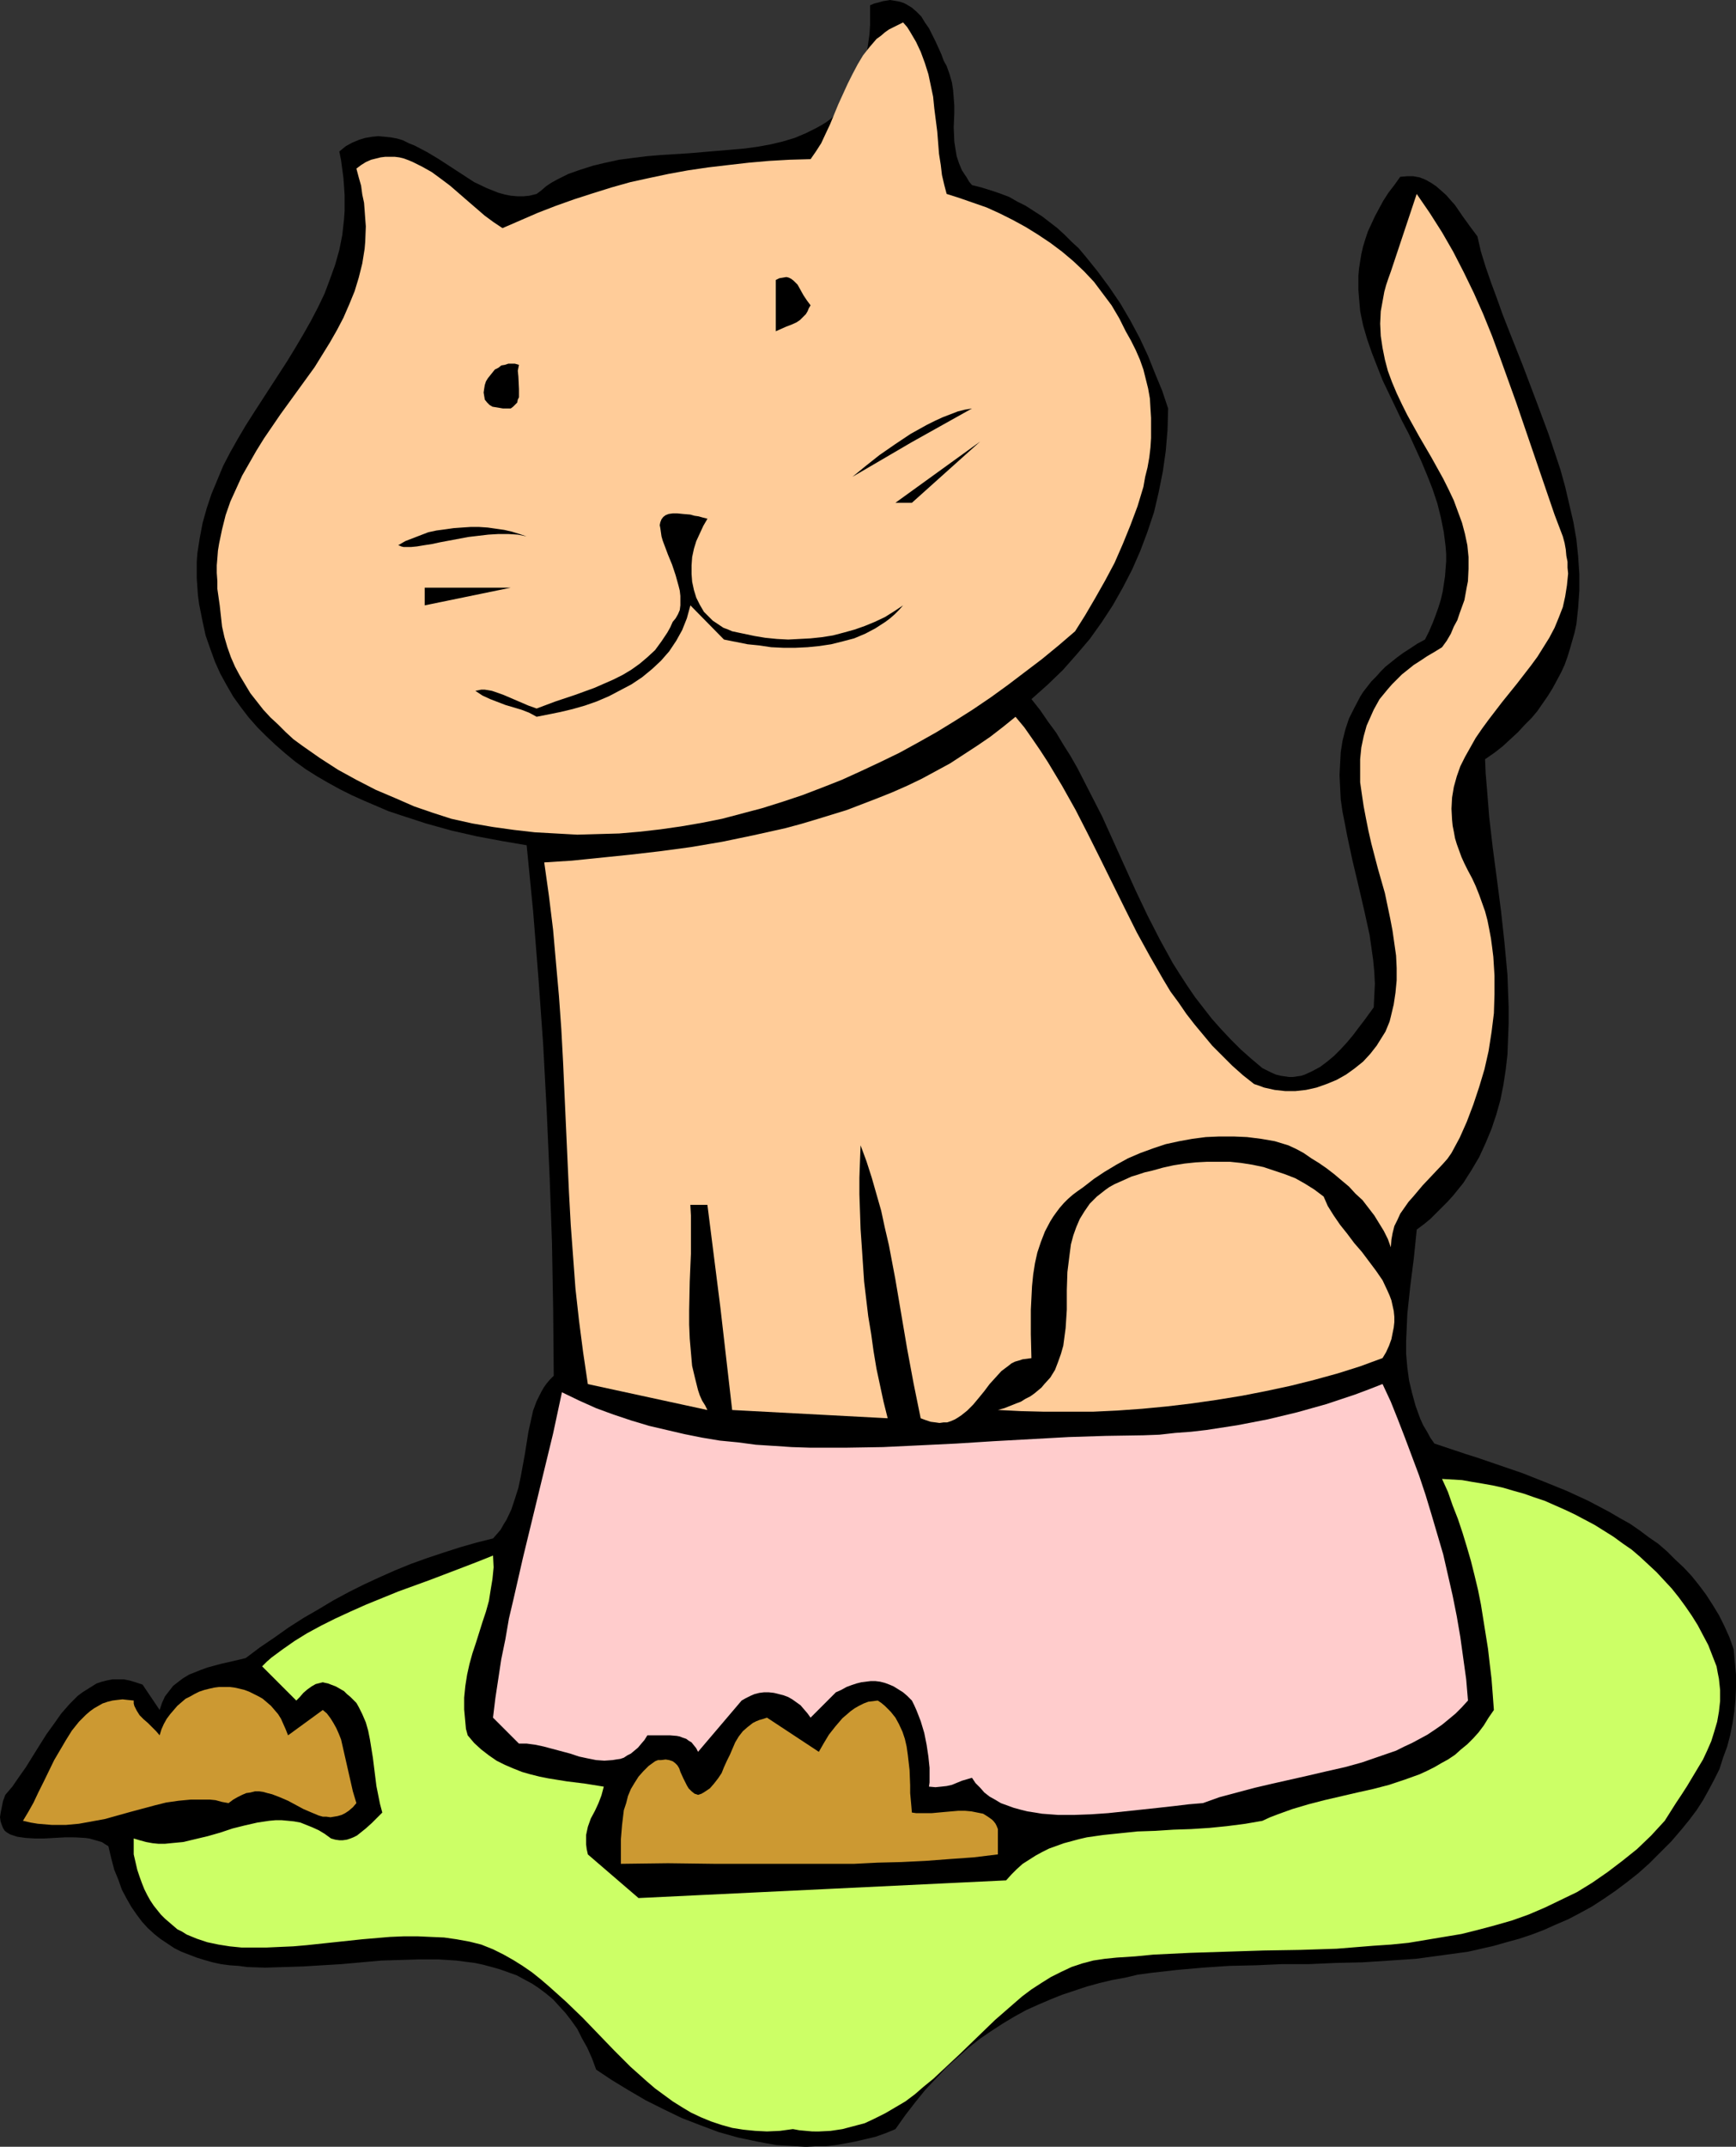 <?xml version="1.0" encoding="UTF-8" standalone="no"?>
<svg
   version="1.0"
   width="125.994mm"
   height="155.711mm"
   id="svg15"
   sodipodi:docname="Cat Sitting 3.wmf"
   xmlns:inkscape="http://www.inkscape.org/namespaces/inkscape"
   xmlns:sodipodi="http://sodipodi.sourceforge.net/DTD/sodipodi-0.dtd"
   xmlns="http://www.w3.org/2000/svg"
   xmlns:svg="http://www.w3.org/2000/svg">
  <rect width="100%" height="100%" fill="#333333" stroke="none"/>
  <sodipodi:namedview
     id="namedview15"
     pagecolor="#ffffff"
     bordercolor="#000000"
     borderopacity="0.25"
     inkscape:showpageshadow="2"
     inkscape:pageopacity="0.0"
     inkscape:pagecheckerboard="0"
     inkscape:deskcolor="#d1d1d1"
     inkscape:document-units="mm" />
  <defs
     id="defs1">
    <pattern
       id="WMFhbasepattern"
       patternUnits="userSpaceOnUse"
       width="6"
       height="6"
       x="0"
       y="0" />
  </defs>
  <path
     style="fill:#000000;fill-opacity:1;fill-rule:evenodd;stroke:none"
     d="m 259.671,18.098 0.808,2.262 0.646,2.262 0.323,2.101 0.162,2.101 0.162,2.101 v 2.101 l -0.162,3.878 0.162,3.878 0.323,2.101 0.323,1.939 0.646,1.939 0.808,1.939 1.293,1.939 0.646,1.131 0.808,0.97 2.585,0.646 2.585,0.808 2.424,0.808 2.585,0.97 2.262,1.293 2.262,1.131 2.262,1.454 2.262,1.454 2.101,1.616 2.101,1.616 1.939,1.778 1.939,1.939 1.939,1.778 1.777,2.101 3.393,4.201 3.232,4.363 3.07,4.525 2.747,4.686 2.585,4.848 2.262,4.848 1.939,4.848 1.939,4.686 1.616,4.848 -0.162,5.817 -0.485,5.817 -0.808,5.656 -1.131,5.656 -1.293,5.494 -1.777,5.333 -1.939,5.171 -2.262,5.171 -2.585,5.009 -2.747,4.848 -3.07,4.686 -3.232,4.525 -3.717,4.363 -3.717,4.201 -4.201,4.04 -4.363,3.878 2.424,3.07 2.101,3.07 2.262,3.07 1.939,3.232 1.939,3.07 1.939,3.393 3.393,6.625 3.393,6.625 3.07,6.787 6.14,13.574 3.232,6.787 3.393,6.625 3.555,6.464 1.939,3.07 2.101,3.232 2.101,3.07 2.262,2.909 2.262,2.909 2.585,2.909 2.585,2.747 2.747,2.747 2.909,2.585 3.07,2.585 1.293,0.646 1.293,0.646 1.131,0.485 1.293,0.323 1.131,0.162 1.131,0.162 h 1.131 l 1.131,-0.162 1.131,-0.162 0.97,-0.323 2.101,-0.97 2.101,-1.131 1.939,-1.454 1.939,-1.616 1.777,-1.778 1.777,-1.939 1.616,-1.939 1.454,-1.939 1.616,-2.101 1.293,-1.778 1.293,-1.778 0.162,-3.232 0.162,-3.232 -0.162,-3.232 -0.323,-3.393 -0.485,-3.393 -0.485,-3.393 -1.454,-6.625 -1.616,-6.948 -1.616,-6.787 -1.454,-6.787 -0.646,-3.393 -0.646,-3.232 -0.485,-3.393 -0.162,-3.232 -0.162,-3.393 0.162,-3.232 0.162,-3.07 0.485,-3.07 0.808,-3.232 0.97,-2.909 1.454,-2.909 1.616,-3.07 0.808,-1.293 1.131,-1.454 1.131,-1.454 1.293,-1.293 1.293,-1.454 1.293,-1.293 1.616,-1.293 1.616,-1.293 1.777,-1.293 1.777,-1.131 1.939,-1.293 2.101,-1.131 1.131,-2.262 0.97,-2.262 0.808,-2.101 0.808,-2.262 0.646,-2.101 0.485,-2.101 0.323,-2.101 0.323,-2.101 0.162,-2.101 0.162,-2.101 v -1.939 l -0.162,-2.101 -0.485,-3.878 -0.808,-4.04 -0.97,-3.878 -1.293,-3.878 -1.454,-3.717 -1.616,-3.878 -3.393,-7.433 -1.939,-3.717 -1.777,-3.717 -3.555,-7.433 -1.454,-3.717 -1.454,-3.717 -1.293,-3.717 -1.131,-3.878 -0.808,-3.878 -0.323,-3.717 -0.162,-2.101 v -1.939 -1.939 l 0.162,-1.939 0.323,-2.101 0.323,-1.939 0.485,-2.101 0.646,-2.101 0.646,-1.939 0.97,-2.101 0.97,-2.101 1.131,-2.101 1.131,-2.101 1.454,-2.262 1.616,-2.101 1.616,-2.262 1.939,-0.162 h 1.616 l 1.777,0.323 1.616,0.646 1.454,0.808 1.454,0.97 1.293,1.131 1.454,1.293 1.131,1.293 1.293,1.454 2.101,3.07 2.101,2.909 0.97,1.293 0.97,1.293 0.97,4.201 1.293,4.201 1.454,4.201 1.616,4.363 1.616,4.525 1.777,4.525 3.717,9.372 3.555,9.372 3.555,9.534 1.616,4.848 1.616,4.848 1.293,4.686 1.131,4.848 1.131,4.848 0.808,4.686 0.485,4.686 0.323,4.848 v 4.525 l -0.323,4.686 -0.485,4.525 -0.485,2.262 -0.646,2.262 -0.646,2.262 -0.646,2.101 -0.808,2.262 -0.97,2.101 -1.131,2.101 -1.131,2.101 -1.293,2.101 -1.454,2.101 -1.454,2.101 -1.616,1.939 -1.939,1.939 -1.777,1.939 -2.101,1.939 -2.101,1.939 -2.262,1.778 -2.585,1.778 0.162,3.878 0.323,3.878 0.646,8.08 0.485,4.201 0.485,4.201 1.131,8.564 1.131,8.726 0.97,8.888 0.808,8.726 0.162,4.525 0.162,4.363 v 4.363 l -0.162,4.201 -0.162,4.363 -0.485,4.201 -0.646,4.201 -0.808,4.04 -1.131,4.04 -1.293,3.878 -1.616,3.878 -1.777,3.878 -2.101,3.555 -2.262,3.555 -2.747,3.393 -1.454,1.616 -1.616,1.616 -1.616,1.616 -1.616,1.616 -1.777,1.454 -1.939,1.454 -0.808,7.918 -0.97,7.595 -0.808,7.595 -0.162,3.717 -0.162,3.717 v 3.555 l 0.323,3.717 0.485,3.555 0.808,3.393 0.97,3.555 1.293,3.555 0.808,1.778 0.97,1.616 0.97,1.778 1.131,1.616 5.817,1.939 2.909,0.97 3.07,0.97 6.14,2.101 6.14,2.101 6.14,2.424 5.979,2.424 5.979,2.747 5.817,3.07 2.747,1.616 2.909,1.616 2.585,1.778 2.585,1.939 2.585,1.778 2.424,2.101 2.262,2.262 2.262,2.101 2.262,2.424 1.939,2.424 1.939,2.585 1.777,2.747 1.777,2.909 1.454,2.909 1.454,3.232 1.131,3.232 0.323,3.555 0.323,3.393 v 3.555 l -0.162,3.393 -0.323,3.232 -0.485,3.232 -0.646,3.232 -0.808,3.07 -1.131,3.07 -0.97,3.07 -1.454,2.909 -1.454,2.747 -1.616,2.909 -1.777,2.747 -1.939,2.585 -2.101,2.585 -2.909,3.393 -3.07,3.07 -2.909,2.909 -3.07,2.747 -3.07,2.424 -3.232,2.424 -3.07,2.101 -3.232,2.101 -3.232,1.778 -3.393,1.778 -3.393,1.454 -3.232,1.454 -3.393,1.293 -3.393,1.131 -3.555,0.97 -3.393,0.97 -3.555,0.808 -3.555,0.808 -7.11,0.97 -7.11,0.97 -7.271,0.485 -7.433,0.485 -7.271,0.162 -7.271,0.323 h -7.433 l -7.271,0.323 -7.271,0.162 -7.271,0.485 -7.271,0.646 -7.11,0.808 -3.555,0.485 -3.393,0.808 -3.555,0.646 -3.393,0.808 -3.555,0.97 -3.393,1.131 -3.393,1.131 -3.232,1.293 -3.393,1.454 -3.232,1.454 -3.232,1.778 -3.232,1.939 -3.232,2.101 -3.07,2.101 -3.07,2.424 -2.909,2.585 -3.07,2.747 -2.909,3.07 -2.909,3.07 -2.747,3.393 -2.747,3.555 -2.747,3.878 -2.747,1.131 -2.747,0.97 -2.747,0.646 -2.747,0.646 -2.585,0.485 -2.747,0.485 -2.747,0.323 h -2.747 l -2.747,0.162 -2.585,-0.162 -2.747,-0.162 -2.747,-0.162 -2.747,-0.485 -2.585,-0.485 -5.332,-1.131 -5.171,-1.454 -5.171,-1.939 -5.009,-1.939 -5.009,-2.424 -4.848,-2.424 -4.686,-2.747 -4.524,-2.747 -4.363,-2.909 -1.131,-3.07 -1.293,-2.909 -1.454,-2.585 -1.293,-2.585 -1.616,-2.262 -1.616,-2.101 -1.777,-1.939 -1.616,-1.778 -1.939,-1.616 -1.939,-1.454 -1.939,-1.293 -2.101,-1.131 -2.101,-1.131 -2.262,-0.808 -2.262,-0.808 -2.262,-0.646 -2.424,-0.646 -2.262,-0.485 -2.585,-0.323 -2.424,-0.323 -5.009,-0.323 h -5.171 l -5.332,0.162 -5.171,0.162 -10.826,0.97 -10.665,0.646 -5.171,0.162 -5.171,0.162 -4.848,-0.162 -2.424,-0.323 -2.424,-0.162 -2.424,-0.323 -2.262,-0.485 -2.262,-0.646 -2.101,-0.646 -2.101,-0.808 -2.101,-0.808 -1.939,-0.97 -1.939,-1.293 -1.939,-1.293 -1.616,-1.293 -1.777,-1.616 -1.616,-1.778 -1.454,-1.939 -1.454,-2.101 -1.293,-2.262 -1.293,-2.424 -0.97,-2.747 -1.131,-2.747 -0.808,-3.07 -0.808,-3.393 -0.808,-0.485 -0.97,-0.646 -1.131,-0.323 -1.131,-0.323 -1.131,-0.323 -1.131,-0.162 -2.747,-0.162 H 17.936 l -5.817,0.323 H 9.534 L 6.948,503.841 5.817,503.68 4.686,503.518 3.717,503.195 2.747,502.872 1.939,502.387 1.293,501.902 0.808,501.094 0.485,500.286 0.162,499.317 0,498.185 l 0.162,-1.131 0.323,-1.616 0.323,-1.616 0.646,-1.778 1.939,-2.262 1.777,-2.585 1.939,-2.747 3.717,-5.979 1.939,-3.07 2.101,-2.909 1.939,-2.747 2.262,-2.585 1.131,-1.131 1.131,-1.131 1.293,-0.97 1.293,-0.808 1.293,-0.808 1.293,-0.808 1.454,-0.485 1.293,-0.323 1.616,-0.323 h 1.454 1.616 l 1.616,0.323 1.616,0.485 1.939,0.646 4.686,6.948 0.646,-1.939 0.808,-1.778 1.131,-1.454 1.131,-1.454 1.454,-1.131 1.293,-0.97 1.616,-0.97 1.616,-0.646 1.616,-0.646 1.777,-0.646 3.555,-0.97 3.555,-0.808 3.393,-0.808 3.878,-2.909 4.04,-2.747 3.878,-2.747 4.04,-2.585 4.201,-2.424 4.04,-2.424 4.201,-2.262 4.201,-2.101 4.201,-1.939 4.363,-1.939 4.363,-1.778 4.524,-1.616 4.363,-1.454 4.524,-1.454 4.524,-1.293 4.524,-1.131 1.131,-1.293 0.97,-1.131 0.808,-1.454 0.808,-1.293 1.293,-2.747 0.97,-2.909 0.97,-3.07 0.646,-3.07 1.131,-6.14 0.97,-6.14 0.646,-2.909 0.646,-2.909 0.97,-2.585 1.293,-2.585 0.646,-1.131 0.808,-1.131 0.97,-1.131 0.97,-0.97 -0.162,-18.26 -0.323,-18.26 -0.646,-18.098 -0.808,-18.098 -0.97,-18.26 -1.293,-18.098 -1.454,-18.26 -1.777,-18.098 -6.625,-1.131 -6.948,-1.293 -7.11,-1.616 -6.948,-1.939 -6.948,-2.262 -3.393,-1.131 -3.393,-1.454 -3.393,-1.454 -3.232,-1.454 -3.232,-1.616 -3.232,-1.778 -3.07,-1.778 -3.07,-1.939 -2.909,-2.101 -2.747,-2.262 -2.585,-2.262 -2.585,-2.424 -2.424,-2.424 -2.424,-2.747 -2.101,-2.747 -2.101,-2.909 -1.777,-3.07 -1.777,-3.232 -1.454,-3.232 -1.293,-3.555 -1.293,-3.717 -0.808,-3.717 -0.485,-2.424 -0.485,-2.424 -0.323,-2.424 -0.162,-2.262 -0.162,-2.424 v -2.262 -2.262 l 0.162,-2.262 0.646,-4.201 0.808,-4.201 1.131,-4.04 1.293,-3.878 1.616,-3.878 1.616,-3.878 1.939,-3.717 2.101,-3.717 2.101,-3.555 2.262,-3.555 9.21,-14.22 2.262,-3.717 2.101,-3.555 2.101,-3.717 1.939,-3.717 1.777,-3.717 1.454,-3.878 1.454,-4.04 1.131,-4.04 0.808,-4.04 0.485,-4.363 0.162,-2.262 V 55.587 53.487 l -0.162,-2.424 -0.162,-2.262 -0.323,-2.424 -0.323,-2.424 -0.485,-2.424 1.777,-1.454 1.777,-0.97 1.939,-0.808 1.616,-0.485 1.939,-0.323 1.616,-0.162 1.777,0.162 1.616,0.162 1.777,0.323 1.616,0.485 1.616,0.808 1.616,0.646 3.393,1.778 3.232,1.939 3.232,2.101 3.232,2.101 3.232,2.101 3.393,1.616 1.616,0.646 1.616,0.646 1.777,0.485 1.616,0.323 1.777,0.162 h 1.777 l 1.616,-0.162 1.939,-0.485 1.293,-0.97 1.293,-1.131 1.454,-0.97 1.454,-0.808 3.232,-1.616 3.232,-1.131 3.555,-1.131 3.393,-0.808 3.717,-0.808 3.717,-0.485 3.878,-0.485 3.878,-0.323 7.756,-0.485 7.595,-0.646 3.878,-0.323 3.717,-0.323 3.555,-0.485 3.555,-0.646 3.393,-0.808 3.232,-0.97 3.07,-1.293 2.909,-1.454 1.454,-0.808 1.293,-0.808 1.293,-0.97 1.131,-1.131 1.293,-1.131 0.97,-1.131 1.131,-1.293 0.808,-1.293 0.97,-1.616 0.808,-1.616 0.646,-1.616 0.646,-1.778 0.646,-1.939 0.485,-1.939 0.323,-2.101 0.323,-2.262 0.323,-2.262 0.162,-2.585 V 4.201 1.454 l 1.131,-0.485 1.293,-0.323 1.131,-0.323 0.97,-0.162 L 244.159,0 l 0.97,0.162 0.97,0.162 0.808,0.162 0.97,0.323 0.646,0.323 1.616,0.97 1.293,1.131 1.293,1.293 0.97,1.616 1.131,1.616 1.777,3.555 0.808,1.778 0.808,1.778 0.646,1.778 z"
     id="path1" />
  <path
     style="fill:#ffcc99;fill-opacity:1;fill-rule:evenodd;stroke:none"
     d="m 259.671,53.163 3.555,1.131 3.717,1.293 3.717,1.293 3.555,1.616 3.555,1.778 3.555,1.939 3.393,2.101 3.393,2.262 3.232,2.424 3.07,2.585 2.909,2.747 2.747,2.909 2.424,3.232 2.424,3.232 2.101,3.555 1.777,3.555 1.454,2.585 1.293,2.585 1.131,2.585 0.97,2.747 0.646,2.585 0.646,2.585 0.485,2.747 0.162,2.747 0.162,2.585 v 2.747 2.747 l -0.162,2.585 -0.323,2.747 -0.485,2.747 -0.646,2.585 -0.485,2.747 -1.616,5.333 -1.939,5.171 -2.101,5.171 -2.262,5.171 -2.585,4.848 -2.747,4.848 -2.747,4.686 -2.747,4.363 -4.524,3.878 -4.524,3.717 -4.686,3.555 -4.686,3.555 -4.686,3.393 -5.009,3.393 -4.848,3.07 -5.009,3.07 -5.171,2.909 -5.009,2.747 -5.332,2.585 -5.171,2.424 -5.332,2.424 -5.332,2.101 -5.494,2.101 -5.332,1.778 -5.656,1.778 -5.494,1.454 -5.494,1.454 -5.656,1.131 -5.656,0.97 -5.656,0.808 -5.656,0.646 -5.656,0.485 -5.817,0.162 -5.656,0.162 -5.817,-0.323 -5.817,-0.323 -5.656,-0.646 -5.817,-0.808 -5.656,-0.97 -5.817,-1.293 -5.009,-1.616 -5.171,-1.778 -5.171,-2.262 -5.332,-2.262 -5.332,-2.747 -5.009,-2.747 -5.009,-3.232 -4.848,-3.393 -2.424,-1.778 -2.101,-1.939 -2.101,-2.101 -2.101,-1.939 -1.939,-2.101 -1.777,-2.262 -1.777,-2.262 -1.454,-2.424 -1.454,-2.424 -1.293,-2.424 -1.131,-2.585 -0.97,-2.747 -0.808,-2.747 -0.646,-2.909 -0.323,-2.909 -0.323,-2.909 -0.323,-2.262 -0.323,-2.262 v -2.101 l -0.162,-2.262 v -2.101 l 0.162,-1.939 0.162,-2.101 0.323,-1.939 0.808,-3.878 0.97,-3.878 1.293,-3.717 1.616,-3.555 1.616,-3.555 1.939,-3.393 1.939,-3.393 2.101,-3.393 4.524,-6.625 4.686,-6.464 4.686,-6.464 2.101,-3.393 2.101,-3.393 1.939,-3.393 1.777,-3.393 1.616,-3.717 1.454,-3.555 1.131,-3.717 0.97,-3.878 0.646,-4.04 0.162,-1.939 0.162,-4.201 -0.162,-2.101 -0.162,-2.262 -0.162,-2.101 -0.485,-2.262 -0.323,-2.424 -0.646,-2.262 -0.646,-2.424 1.293,-0.97 1.293,-0.808 1.454,-0.646 1.293,-0.323 1.293,-0.323 1.293,-0.162 h 1.293 1.293 l 1.293,0.162 1.293,0.323 1.293,0.485 1.131,0.485 2.585,1.293 2.585,1.454 2.424,1.778 2.585,1.939 4.848,4.201 4.686,4.04 2.424,1.778 2.424,1.616 4.848,-2.101 4.848,-2.101 5.009,-1.939 5.009,-1.778 5.009,-1.616 5.171,-1.616 5.171,-1.454 5.171,-1.131 5.332,-1.131 5.332,-0.97 5.494,-0.808 5.494,-0.646 5.656,-0.646 5.494,-0.485 5.656,-0.323 5.817,-0.162 1.454,-2.101 1.454,-2.262 1.131,-2.424 1.293,-2.747 1.131,-2.747 1.131,-2.747 2.585,-5.656 1.293,-2.585 1.454,-2.747 1.454,-2.424 1.777,-2.262 1.939,-2.262 1.131,-0.808 1.131,-0.97 1.131,-0.808 1.293,-0.646 1.293,-0.646 1.293,-0.646 1.131,1.293 0.808,1.293 1.616,2.747 1.293,2.747 1.131,3.07 0.97,3.07 0.646,3.07 0.646,3.07 0.323,3.232 0.808,6.302 0.485,6.14 0.485,3.07 0.323,2.747 0.646,2.747 z"
     id="path2" />
  <path
     style="fill:#ffcc99;fill-opacity:1;fill-rule:evenodd;stroke:none"
     d="m 428.691,147.048 0.485,1.778 0.323,1.778 0.162,1.778 0.323,1.616 v 1.616 l 0.162,1.616 -0.323,3.232 -0.485,3.07 -0.646,2.909 -1.131,2.909 -1.131,2.747 -1.454,2.747 -1.616,2.585 -1.616,2.585 -1.777,2.424 -3.878,5.009 -4.04,5.009 -3.717,4.848 -1.777,2.424 -1.777,2.585 -1.454,2.585 -1.454,2.585 -1.293,2.585 -0.97,2.747 -0.808,2.909 -0.485,2.909 -0.162,3.07 0.162,3.07 0.162,1.616 0.323,1.616 0.323,1.778 0.485,1.616 0.646,1.778 0.646,1.778 0.808,1.778 0.97,1.939 1.131,2.101 0.97,2.101 0.97,2.424 0.808,2.262 0.808,2.262 0.646,2.424 0.485,2.424 0.485,2.585 0.323,2.424 0.323,2.585 0.323,5.171 v 5.171 l -0.162,5.171 -0.646,5.171 -0.808,5.171 -1.131,5.009 -1.454,4.848 -1.616,4.848 -1.777,4.686 -1.939,4.363 -2.262,4.201 -1.131,1.616 -1.293,1.454 -2.747,2.909 -2.747,2.909 -2.585,3.07 -1.293,1.454 -1.131,1.616 -1.131,1.616 -0.808,1.778 -0.808,1.616 -0.485,1.939 -0.323,1.778 -0.162,2.101 -0.808,-2.262 -1.131,-2.262 -1.293,-2.101 -1.293,-2.101 -1.616,-2.101 -1.616,-2.101 -1.939,-1.778 -1.777,-1.939 -1.939,-1.616 -2.101,-1.778 -2.101,-1.616 -2.101,-1.454 -2.101,-1.293 -2.101,-1.454 -2.101,-1.131 -2.101,-0.97 -3.717,-1.131 -3.717,-0.646 -3.878,-0.485 -3.717,-0.162 h -3.878 l -3.717,0.162 -3.717,0.485 -3.555,0.646 -3.717,0.808 -3.393,1.131 -3.555,1.293 -3.393,1.454 -3.232,1.778 -3.232,1.939 -2.909,1.939 -2.909,2.262 -1.616,1.131 -1.293,0.97 -1.293,1.131 -1.131,1.131 -1.131,1.293 -0.97,1.293 -0.808,1.131 -0.808,1.293 -1.454,2.747 -1.131,2.909 -0.97,2.909 -0.646,2.909 -0.485,3.07 -0.323,3.232 -0.162,3.232 -0.162,3.232 v 6.625 l 0.162,6.625 -1.131,0.162 -1.293,0.162 -0.97,0.323 -1.131,0.323 -0.97,0.485 -0.808,0.646 -1.939,1.454 -1.616,1.778 -1.616,1.778 -1.454,1.939 -1.454,1.778 -1.616,1.939 -1.616,1.616 -1.616,1.293 -0.97,0.646 -0.808,0.485 -1.131,0.485 -0.97,0.323 h -0.97 l -1.131,0.162 -1.131,-0.162 -1.293,-0.162 -1.454,-0.485 -1.293,-0.485 -1.939,-9.534 -1.777,-9.534 -1.616,-9.534 -1.616,-9.534 -1.777,-9.372 -1.131,-4.848 -0.97,-4.525 -1.293,-4.525 -1.293,-4.525 -1.454,-4.525 -1.616,-4.363 -0.162,4.363 -0.162,4.525 v 4.525 l 0.162,4.686 0.162,4.848 0.323,4.686 0.646,9.695 1.131,9.534 0.808,4.848 0.646,4.686 0.808,4.848 0.97,4.525 0.97,4.525 1.131,4.525 -42.659,-2.262 -3.232,-28.117 -3.555,-28.117 h -4.686 l 0.162,2.909 v 3.232 3.555 3.717 l -0.162,3.717 -0.162,3.878 -0.162,7.918 v 3.878 l 0.162,3.878 0.323,3.717 0.323,3.717 0.808,3.393 0.808,3.232 0.485,1.454 0.646,1.454 0.808,1.293 0.646,1.293 -32.802,-7.11 -1.293,-8.726 -1.131,-8.726 -0.97,-8.726 -0.646,-8.726 -0.646,-8.726 -0.485,-8.888 -0.808,-17.775 -0.808,-17.937 -0.485,-9.049 -0.646,-9.049 -0.808,-9.049 -0.808,-9.211 -1.131,-9.211 -1.293,-9.211 7.595,-0.485 7.918,-0.808 7.918,-0.808 8.403,-0.97 8.403,-1.131 8.564,-1.454 8.564,-1.778 8.726,-1.939 4.201,-1.131 4.363,-1.293 4.201,-1.293 4.201,-1.293 8.403,-3.232 4.04,-1.616 4.04,-1.778 4.04,-1.939 3.878,-2.101 3.878,-2.101 3.717,-2.424 3.717,-2.424 3.555,-2.424 3.555,-2.747 3.393,-2.747 2.424,2.909 2.262,3.232 2.101,3.07 2.101,3.232 3.878,6.464 3.717,6.625 3.393,6.625 3.393,6.787 6.625,13.412 3.393,6.787 3.555,6.464 3.717,6.464 1.939,3.232 2.262,3.07 2.101,3.07 2.262,2.909 2.424,2.909 2.424,2.909 2.747,2.747 2.747,2.747 2.909,2.585 3.07,2.424 1.454,0.485 1.293,0.485 2.909,0.646 2.909,0.323 h 2.747 l 2.909,-0.323 2.909,-0.646 2.747,-0.97 2.747,-1.131 2.585,-1.454 2.262,-1.616 2.424,-1.939 1.939,-2.101 1.777,-2.262 1.616,-2.585 0.808,-1.293 1.131,-2.747 0.323,-1.293 0.808,-3.393 0.485,-3.232 0.323,-3.393 v -3.393 l -0.162,-3.393 -0.485,-3.393 -0.485,-3.393 -0.646,-3.393 -1.454,-6.948 -1.939,-6.787 -1.777,-6.787 -0.808,-3.555 -0.646,-3.232 -0.646,-3.393 -0.485,-3.232 -0.485,-3.393 v -3.232 -3.07 l 0.323,-3.232 0.646,-3.07 0.808,-2.909 1.293,-2.909 0.646,-1.454 0.808,-1.454 0.808,-1.454 2.262,-2.747 1.131,-1.293 1.293,-1.293 1.454,-1.454 1.616,-1.293 1.616,-1.293 1.777,-1.131 1.939,-1.293 1.939,-1.131 2.101,-1.293 1.293,-1.778 1.131,-1.939 0.808,-1.939 0.97,-1.778 0.646,-1.939 0.646,-1.778 0.646,-1.778 0.323,-1.778 0.323,-1.778 0.323,-1.616 0.162,-3.393 v -3.232 l -0.323,-3.232 -0.646,-3.07 -0.808,-3.07 -1.131,-3.07 -1.131,-3.07 -1.454,-3.07 -1.454,-2.909 -3.232,-5.817 -3.393,-5.817 -3.232,-5.817 -1.454,-2.909 -1.454,-3.07 -1.293,-3.07 -1.131,-3.07 -0.808,-3.07 -0.646,-3.232 -0.485,-3.232 -0.162,-3.393 0.162,-3.393 0.323,-1.778 0.323,-1.778 0.323,-1.778 0.485,-1.778 0.646,-1.939 0.646,-1.778 7.11,-21.33 3.555,5.171 3.393,5.333 3.07,5.333 2.909,5.656 2.747,5.656 2.585,5.817 2.424,5.979 2.262,6.14 4.363,12.119 4.201,12.281 4.201,12.281 2.101,6.14 z"
     id="path3" />
  <path
     style="fill:#000000;fill-opacity:1;fill-rule:evenodd;stroke:none"
     d="m 222.344,83.704 -0.485,0.808 -0.323,0.808 -0.485,0.808 -0.485,0.485 -1.131,1.131 -0.97,0.646 -1.454,0.646 -1.293,0.485 -1.454,0.646 -1.454,0.646 V 76.756 l 0.97,-0.485 0.97,-0.162 0.97,-0.162 0.646,0.162 0.646,0.323 0.646,0.485 0.485,0.485 0.646,0.646 0.808,1.454 0.808,1.454 0.97,1.454 0.485,0.646 z"
     id="path4" />
  <path
     style="fill:#000000;fill-opacity:1;fill-rule:evenodd;stroke:none"
     d="m 142.358,100.025 -0.323,1.616 0.162,1.616 0.162,3.393 v 1.616 0.646 l -0.323,0.646 -0.162,0.808 -0.485,0.485 -0.646,0.646 -0.646,0.485 h -2.101 l -0.97,-0.162 -0.97,-0.162 -0.97,-0.162 -0.808,-0.485 -0.646,-0.646 -0.646,-0.808 -0.162,-0.97 -0.162,-0.97 0.162,-1.131 0.162,-0.97 0.323,-0.97 0.485,-0.808 0.646,-0.808 0.646,-0.808 0.646,-0.808 0.97,-0.485 0.808,-0.646 0.97,-0.162 0.97,-0.323 h 0.97 0.808 z"
     id="path5" />
  <path
     style="fill:#000000;fill-opacity:1;fill-rule:evenodd;stroke:none"
     d="m 266.619,111.983 -16.482,9.211 -16.32,9.534 1.777,-1.454 1.777,-1.454 3.878,-3.07 4.201,-2.909 4.363,-2.909 4.363,-2.424 2.262,-1.131 2.101,-0.97 2.101,-0.808 2.101,-0.808 1.939,-0.485 z"
     id="path6" />
  <path
     style="fill:#000000;fill-opacity:1;fill-rule:evenodd;stroke:none"
     d="m 245.613,137.837 23.269,-16.805 -18.744,16.805 z"
     id="path7" />
  <path
     style="fill:#000000;fill-opacity:1;fill-rule:evenodd;stroke:none"
     d="m 194.066,142.2 -1.131,1.939 -0.97,2.101 -0.97,2.101 -0.646,2.101 -0.485,2.262 -0.162,2.262 v 2.424 l 0.162,2.101 0.485,2.262 0.646,2.101 0.97,1.939 1.131,1.939 1.616,1.616 0.808,0.808 0.97,0.646 0.97,0.646 0.97,0.646 1.293,0.485 1.131,0.485 3.07,0.646 3.07,0.646 2.909,0.485 3.232,0.323 3.07,0.162 3.07,-0.162 3.07,-0.162 3.07,-0.323 3.07,-0.485 3.07,-0.808 2.909,-0.808 2.747,-0.97 2.747,-1.131 2.747,-1.293 2.585,-1.616 2.424,-1.616 -1.131,1.293 -1.131,1.131 -1.293,1.131 -1.293,0.97 -2.747,1.778 -2.747,1.454 -3.07,1.293 -3.07,0.808 -3.232,0.808 -3.232,0.485 -3.232,0.323 -3.393,0.162 h -3.232 l -3.393,-0.162 -3.232,-0.485 -3.232,-0.323 -3.232,-0.646 -3.232,-0.646 -9.21,-9.372 -0.485,1.778 -0.485,1.778 -0.646,1.616 -0.646,1.616 -0.808,1.454 -0.808,1.454 -0.97,1.454 -0.97,1.454 -2.262,2.585 -2.424,2.262 -2.747,2.262 -2.909,1.939 -3.07,1.616 -3.07,1.616 -3.393,1.454 -3.232,1.131 -3.393,0.97 -3.393,0.808 -3.232,0.646 -3.232,0.646 -2.101,-1.131 -2.101,-0.808 -4.363,-1.293 -2.101,-0.808 -2.101,-0.808 -2.101,-0.97 -0.97,-0.646 -0.97,-0.646 0.808,-0.162 0.808,-0.162 h 0.97 l 0.97,0.162 0.97,0.162 0.97,0.323 2.262,0.808 2.262,0.97 1.131,0.485 1.131,0.485 2.262,0.97 2.262,0.808 5.171,-1.939 5.332,-1.778 5.332,-1.939 2.585,-1.131 2.585,-1.131 2.585,-1.293 2.424,-1.454 2.262,-1.616 2.101,-1.778 2.101,-1.939 1.777,-2.424 1.616,-2.424 0.808,-1.454 0.646,-1.454 0.808,-0.97 0.646,-1.131 0.485,-1.131 0.162,-1.293 v -1.293 -1.293 l -0.162,-1.454 -0.323,-1.293 -0.808,-2.909 -0.97,-2.909 -1.131,-2.747 -0.97,-2.585 -0.485,-1.293 -0.323,-1.131 -0.162,-1.131 -0.162,-1.131 -0.162,-0.808 0.162,-0.808 0.323,-0.808 0.485,-0.646 0.646,-0.485 0.808,-0.323 1.131,-0.162 h 1.293 l 1.616,0.162 1.939,0.162 1.131,0.323 1.131,0.162 1.131,0.323 z"
     id="path8" />
  <path
     style="fill:#000000;fill-opacity:1;fill-rule:evenodd;stroke:none"
     d="m 144.459,147.048 -2.424,-0.485 -2.585,-0.162 h -2.747 l -2.747,0.162 -2.747,0.323 -2.747,0.323 -2.585,0.485 -2.585,0.485 -2.585,0.485 -2.262,0.485 -2.101,0.323 -1.939,0.323 -1.616,0.162 h -1.454 -0.646 l -0.646,-0.162 -0.323,-0.162 -0.485,-0.162 1.939,-1.131 2.101,-0.808 2.101,-0.808 2.101,-0.808 2.262,-0.485 2.424,-0.323 2.262,-0.323 2.262,-0.162 2.424,-0.162 h 2.262 l 2.424,0.162 2.262,0.323 2.262,0.323 2.101,0.485 2.101,0.646 z"
     id="path9" />
  <path
     style="fill:#000000;fill-opacity:1;fill-rule:evenodd;stroke:none"
     d="m 116.504,165.954 v -4.848 h 23.592 z"
     id="path10" />
  <path
     style="fill:#ffcc99;fill-opacity:1;fill-rule:evenodd;stroke:none"
     d="m 363.087,328.03 1.131,2.585 1.616,2.585 1.777,2.585 1.939,2.424 1.939,2.585 2.101,2.424 1.939,2.585 1.939,2.585 1.777,2.585 1.293,2.747 0.646,1.454 0.485,1.293 0.323,1.454 0.323,1.454 0.162,1.616 v 1.454 l -0.162,1.454 -0.323,1.616 -0.323,1.616 -0.646,1.778 -0.808,1.778 -0.97,1.616 -6.14,2.262 -6.14,1.939 -6.463,1.778 -6.463,1.616 -6.787,1.454 -6.625,1.293 -6.948,1.131 -6.787,0.97 -6.787,0.808 -6.787,0.646 -6.787,0.485 -6.787,0.323 h -6.625 -6.625 l -6.463,-0.162 -6.302,-0.323 1.777,-0.485 1.616,-0.646 1.616,-0.646 1.293,-0.485 1.293,-0.808 1.293,-0.646 1.131,-0.808 0.97,-0.808 0.97,-0.808 0.808,-0.97 1.616,-1.778 1.293,-2.101 0.808,-2.101 0.808,-2.262 0.646,-2.262 0.323,-2.424 0.323,-2.424 0.323,-5.009 v -5.332 l 0.162,-5.009 0.323,-2.585 0.323,-2.585 0.323,-2.424 0.646,-2.424 0.808,-2.262 0.97,-2.262 1.293,-2.101 1.454,-2.101 0.97,-0.97 0.97,-0.97 2.262,-1.778 1.131,-0.808 1.454,-0.808 1.454,-0.646 1.454,-0.646 1.777,-0.808 1.616,-0.485 1.939,-0.646 2.101,-0.485 2.909,-0.808 2.909,-0.646 3.07,-0.485 3.07,-0.323 3.07,-0.162 h 3.232 3.07 l 3.07,0.323 3.07,0.485 3.07,0.646 2.909,0.97 2.909,0.97 2.909,1.131 2.585,1.454 2.585,1.616 z"
     id="path11" />
  <path
     style="fill:#ffcccc;fill-opacity:1;fill-rule:evenodd;stroke:none"
     d="m 402.676,466.19 -1.777,1.939 -1.616,1.616 -1.939,1.616 -1.777,1.454 -2.101,1.454 -1.939,1.293 -2.101,1.131 -2.101,1.131 -2.101,0.97 -2.262,1.131 -4.686,1.616 -4.686,1.616 -4.686,1.293 -5.009,1.131 -4.848,1.131 -5.009,1.131 -5.009,1.131 -4.848,1.131 -4.848,1.293 -4.848,1.293 -4.524,1.616 -3.878,0.323 -4.04,0.485 -4.363,0.485 -4.524,0.485 -9.21,0.97 -4.686,0.323 -4.524,0.162 h -4.524 l -4.363,-0.323 -1.939,-0.323 -2.101,-0.323 -1.939,-0.485 -1.777,-0.485 -1.777,-0.646 -1.777,-0.646 -1.616,-0.97 -1.454,-0.808 -1.454,-1.131 -1.131,-1.293 -1.293,-1.293 -0.97,-1.454 -2.747,0.808 -2.747,1.131 -1.454,0.323 -1.454,0.162 -1.616,0.162 -1.777,-0.162 0.162,-1.131 v -1.293 -1.293 -1.454 l -0.323,-3.07 -0.485,-3.232 -0.646,-3.232 -0.97,-3.232 -1.131,-2.909 -0.646,-1.454 -0.646,-1.293 -1.293,-1.293 -1.131,-0.97 -1.293,-0.808 -1.293,-0.808 -1.131,-0.485 -1.293,-0.485 -1.293,-0.323 -1.293,-0.162 h -1.293 l -1.293,0.162 -1.293,0.162 -1.293,0.323 -1.454,0.485 -1.293,0.485 -1.454,0.808 -1.454,0.646 -6.948,6.948 -0.808,-1.131 -0.97,-1.131 -0.97,-1.131 -1.131,-0.808 -1.131,-0.808 -1.131,-0.646 -1.293,-0.485 -1.293,-0.323 -1.293,-0.323 -1.454,-0.162 h -1.293 l -1.293,0.162 -1.293,0.323 -1.131,0.485 -1.293,0.646 -1.131,0.646 -11.957,14.058 -0.485,-0.97 -0.646,-0.808 -0.646,-0.808 -0.808,-0.485 -0.646,-0.485 -0.97,-0.323 -0.808,-0.323 -0.808,-0.162 -1.939,-0.162 h -4.04 -2.101 l -0.808,1.293 -0.97,1.131 -0.808,0.97 -0.97,0.808 -0.97,0.808 -0.97,0.485 -0.97,0.646 -0.97,0.323 -1.131,0.162 -0.97,0.162 -2.262,0.162 -2.262,-0.162 -2.424,-0.485 -2.262,-0.485 -2.424,-0.808 -4.848,-1.293 -2.424,-0.646 -2.262,-0.485 -2.424,-0.323 h -2.101 l -7.11,-7.11 0.646,-5.333 0.808,-5.333 0.808,-5.332 1.131,-5.494 0.97,-5.656 1.293,-5.494 2.585,-11.311 2.747,-11.311 2.747,-11.311 2.747,-11.311 2.424,-11.311 4.686,2.262 4.686,2.101 4.848,1.778 4.848,1.616 4.848,1.454 4.848,1.131 4.848,1.131 4.848,0.97 4.848,0.808 5.009,0.485 4.848,0.646 5.009,0.323 4.848,0.323 5.009,0.162 h 10.018 l 10.018,-0.162 10.18,-0.485 10.018,-0.485 10.18,-0.646 20.522,-1.131 10.18,-0.323 10.342,-0.162 4.363,-0.162 4.363,-0.485 4.363,-0.323 4.201,-0.485 4.201,-0.646 4.201,-0.646 4.201,-0.808 4.201,-0.808 4.04,-0.97 4.04,-0.97 4.04,-1.131 4.04,-1.131 3.878,-1.293 3.878,-1.293 3.878,-1.454 3.717,-1.454 2.262,4.848 1.939,4.848 1.939,5.009 1.939,5.171 1.939,5.171 1.777,5.333 1.616,5.332 1.616,5.494 1.616,5.494 1.293,5.656 1.293,5.656 1.131,5.656 0.97,5.656 0.808,5.817 0.808,5.817 z"
     id="path12" />
  <path
     style="fill:#ccff66;fill-opacity:1;fill-rule:evenodd;stroke:none"
     d="m 470.866,456.818 0.323,1.778 0.323,1.616 0.323,3.07 v 3.07 l -0.323,2.909 -0.485,2.747 -0.808,2.747 -0.808,2.585 -1.131,2.585 -1.131,2.424 -1.454,2.424 -2.909,4.848 -1.454,2.262 -1.616,2.424 -3.07,4.848 -3.717,4.04 -3.878,3.717 -4.04,3.232 -4.04,3.07 -4.201,2.909 -4.201,2.585 -4.363,2.101 -4.363,2.101 -4.524,1.939 -4.524,1.616 -4.524,1.293 -4.848,1.293 -4.524,1.131 -4.848,0.808 -4.848,0.808 -4.848,0.808 -4.848,0.485 -4.848,0.323 -10.018,0.808 -10.018,0.323 -10.018,0.162 -10.18,0.323 -10.018,0.323 -10.018,0.485 -5.009,0.485 -5.009,0.323 -3.232,0.323 -3.232,0.485 -3.07,0.808 -2.909,0.97 -2.747,1.293 -2.909,1.454 -2.585,1.616 -2.747,1.778 -2.585,1.939 -2.424,2.101 -5.009,4.363 -4.848,4.686 -4.848,4.686 -4.848,4.525 -2.424,2.262 -2.585,2.101 -2.424,2.101 -2.585,1.939 -2.747,1.616 -2.747,1.616 -2.909,1.454 -2.747,1.293 -3.07,0.808 -3.07,0.808 -3.232,0.485 -3.232,0.162 H 222.829 l -1.777,-0.162 -1.777,-0.162 -1.777,-0.323 -3.555,0.485 -3.555,0.162 -3.232,-0.162 -3.232,-0.323 -3.07,-0.485 -2.909,-0.808 -2.909,-0.97 -2.747,-1.131 -2.747,-1.293 -2.424,-1.454 -2.585,-1.616 -2.424,-1.778 -2.424,-1.778 -2.262,-1.939 -4.524,-4.04 -4.363,-4.363 -4.363,-4.525 -4.363,-4.525 -4.524,-4.363 -4.686,-4.201 -2.262,-1.939 -2.424,-1.939 -2.585,-1.778 -2.585,-1.616 -2.585,-1.454 -2.909,-1.454 -3.232,-1.293 -3.232,-0.808 -3.555,-0.646 -3.393,-0.485 -3.717,-0.162 -3.555,-0.162 h -3.717 l -3.878,0.162 -7.595,0.646 -7.595,0.808 -7.595,0.808 -3.717,0.323 -3.717,0.162 -3.555,0.162 H 69.806 66.251 l -3.232,-0.323 -3.07,-0.485 -3.07,-0.646 -2.909,-0.97 -2.747,-1.131 -1.293,-0.808 -1.293,-0.646 -1.131,-0.97 -1.131,-0.97 -1.131,-0.97 -1.131,-1.131 -1.939,-2.424 -0.97,-1.454 -0.808,-1.454 -0.808,-1.616 -0.646,-1.616 -0.646,-1.778 -0.646,-1.939 -0.485,-2.101 -0.485,-2.101 v -4.363 0 l 1.616,0.485 1.777,0.485 1.777,0.323 1.616,0.162 h 1.777 l 1.616,-0.162 3.393,-0.323 3.393,-0.808 3.393,-0.808 3.393,-0.97 3.393,-1.131 3.232,-0.808 3.555,-0.808 3.232,-0.485 1.777,-0.162 h 1.616 l 1.777,0.162 1.616,0.162 1.777,0.323 1.616,0.646 1.616,0.646 1.777,0.808 1.616,0.97 1.777,1.293 1.131,0.323 1.131,0.162 h 0.97 l 1.131,-0.162 0.97,-0.323 0.808,-0.323 0.97,-0.485 0.808,-0.646 1.616,-1.293 1.616,-1.454 1.454,-1.454 1.454,-1.454 -0.646,-2.424 -0.485,-2.424 -0.485,-2.424 -0.323,-2.585 -0.646,-5.171 -0.808,-5.009 -0.485,-2.424 -0.646,-2.262 -0.97,-2.262 -0.97,-1.939 -0.646,-1.131 -0.808,-0.808 -0.808,-0.808 -0.97,-0.808 -0.808,-0.808 -1.131,-0.646 -1.131,-0.646 -1.293,-0.485 -0.808,-0.323 -0.808,-0.162 -0.646,-0.162 -0.646,0.162 -1.293,0.323 -1.131,0.646 -1.131,0.808 -1.131,0.97 -0.97,1.131 -0.97,0.97 -9.372,-9.372 1.293,-1.293 1.293,-1.131 3.07,-2.262 3.232,-2.262 3.393,-2.101 3.878,-2.101 3.878,-1.939 4.201,-1.939 4.363,-1.939 8.726,-3.555 8.887,-3.232 8.887,-3.393 4.201,-1.616 4.04,-1.616 0.162,3.232 -0.323,3.232 -0.485,2.909 -0.485,3.07 -0.808,2.909 -0.97,2.909 -1.777,5.656 -0.97,2.909 -0.808,2.909 -0.646,2.909 -0.485,3.07 -0.323,3.232 v 3.232 l 0.162,1.778 0.162,1.778 0.162,1.778 0.485,1.778 1.777,2.101 1.939,1.778 2.101,1.616 2.101,1.454 2.262,1.131 2.262,0.97 2.424,0.97 2.262,0.646 2.585,0.646 2.424,0.485 5.009,0.808 2.585,0.323 2.585,0.323 5.009,0.808 -0.646,2.424 -0.808,2.101 -0.97,2.101 -1.131,2.101 -0.808,2.262 -0.485,2.262 v 1.293 1.293 l 0.162,1.293 0.323,1.454 13.897,11.958 100.831,-4.848 1.454,-1.616 1.454,-1.454 1.616,-1.454 1.777,-1.131 1.777,-1.131 1.777,-0.97 1.939,-0.97 4.04,-1.454 4.201,-1.131 2.101,-0.485 4.524,-0.646 4.686,-0.485 4.686,-0.485 4.848,-0.162 5.009,-0.323 4.848,-0.162 5.009,-0.323 4.848,-0.485 5.009,-0.646 4.686,-0.808 2.101,-0.97 2.101,-0.808 4.04,-1.454 4.363,-1.293 4.363,-1.131 9.049,-2.101 4.363,-0.97 4.363,-1.131 4.363,-1.454 4.04,-1.454 2.101,-0.97 1.939,-0.97 1.939,-1.131 1.777,-0.97 1.939,-1.293 1.616,-1.454 1.777,-1.454 1.616,-1.616 1.454,-1.616 1.454,-1.939 1.293,-2.101 1.454,-2.101 -0.323,-4.363 -0.323,-4.201 -0.485,-4.04 -0.485,-4.201 -0.646,-4.04 -0.646,-4.04 -0.646,-4.04 -0.808,-4.04 -0.97,-4.04 -0.97,-3.878 -1.131,-3.878 -1.131,-3.717 -1.293,-3.878 -1.454,-3.717 -1.293,-3.717 -1.616,-3.555 2.747,0.162 2.747,0.162 2.747,0.485 2.909,0.485 2.747,0.485 2.909,0.646 2.747,0.808 2.909,0.808 2.747,0.97 2.909,0.97 5.494,2.424 2.747,1.293 2.747,1.454 2.747,1.454 2.585,1.616 2.585,1.616 2.424,1.778 2.585,1.778 2.262,1.939 2.262,2.101 2.262,2.101 2.101,2.262 2.101,2.262 1.939,2.424 1.777,2.424 1.777,2.585 1.616,2.585 1.454,2.747 1.454,2.747 1.131,2.909 z"
     id="path13" />
  <path
     style="fill:#cc9932;fill-opacity:1;fill-rule:evenodd;stroke:none"
     d="m 79.016,475.724 9.534,-6.948 1.131,0.97 0.97,1.293 0.808,1.293 0.808,1.454 0.646,1.454 0.646,1.616 0.808,3.555 0.808,3.555 0.808,3.555 0.808,3.555 0.485,1.616 0.485,1.616 -0.97,1.131 -1.131,0.97 -0.97,0.646 -0.97,0.485 -1.131,0.323 -0.97,0.162 -0.97,0.162 -1.131,-0.162 h -0.97 l -1.131,-0.323 -1.939,-0.808 -2.262,-0.97 -2.101,-1.131 -2.101,-1.131 -2.262,-0.97 -2.101,-0.808 -1.293,-0.323 -1.131,-0.323 -1.131,-0.162 h -1.131 l -1.293,0.323 -1.131,0.162 -1.131,0.485 -1.293,0.646 -1.131,0.646 -1.293,0.97 -1.777,-0.323 -1.777,-0.485 -1.616,-0.162 h -1.777 -3.393 l -3.393,0.323 -3.393,0.485 -3.232,0.808 -6.625,1.778 -6.948,1.939 -3.555,0.646 -3.555,0.646 -3.555,0.323 H 16.159 14.22 l -1.939,-0.162 -1.939,-0.162 -1.939,-0.323 -2.101,-0.485 1.454,-2.424 1.454,-2.585 1.293,-2.747 1.454,-2.909 2.909,-5.979 1.616,-2.747 1.616,-2.747 1.616,-2.585 1.939,-2.424 0.97,-0.97 0.97,-0.97 1.131,-0.97 1.131,-0.808 1.131,-0.646 1.131,-0.646 1.454,-0.485 1.293,-0.323 1.293,-0.162 1.454,-0.162 1.454,0.162 1.616,0.162 v 0.808 l 0.162,0.646 0.323,0.646 0.323,0.646 0.808,1.293 1.131,1.131 1.131,0.97 1.131,1.131 1.131,1.131 0.97,1.131 0.485,-1.616 0.646,-1.454 0.808,-1.454 0.97,-1.293 0.97,-1.131 0.97,-1.131 1.131,-0.97 1.131,-0.97 1.293,-0.646 1.131,-0.646 1.293,-0.646 1.454,-0.485 1.293,-0.323 1.454,-0.323 1.293,-0.162 h 1.454 1.454 l 1.293,0.162 1.454,0.323 1.293,0.323 1.293,0.485 1.293,0.646 1.293,0.646 1.131,0.646 1.131,0.97 1.131,0.97 0.97,1.131 0.97,1.131 0.808,1.293 0.646,1.454 0.646,1.454 z"
     id="path14" />
  <path
     style="fill:#cc9932;fill-opacity:1;fill-rule:evenodd;stroke:none"
     d="m 250.137,496.893 1.131,0.162 h 1.293 1.454 1.616 l 1.777,-0.162 1.777,-0.162 3.717,-0.323 h 1.777 l 1.777,0.162 1.616,0.323 1.616,0.323 1.293,0.808 1.131,0.808 0.485,0.485 0.485,0.646 0.323,0.646 0.323,0.808 v 6.948 l -6.625,0.808 -6.787,0.485 -6.463,0.485 -6.625,0.323 -6.463,0.162 -6.463,0.323 h -12.765 -12.765 -6.302 -6.463 l -12.765,-0.162 -12.927,0.162 v -1.454 -5.332 l 0.323,-3.878 0.485,-4.04 0.646,-1.939 0.485,-1.939 0.808,-1.939 0.97,-1.616 1.131,-1.778 1.293,-1.454 1.454,-1.454 1.777,-1.293 0.808,-0.323 h 0.808 l 1.293,-0.162 0.97,0.162 0.97,0.323 0.646,0.485 0.646,0.646 0.485,0.808 0.323,0.97 0.808,1.778 0.97,1.939 0.485,0.808 0.808,0.808 0.808,0.646 0.97,0.323 0.97,-0.323 0.808,-0.485 1.454,-0.97 1.131,-1.293 1.131,-1.454 0.97,-1.454 0.646,-1.616 0.808,-1.778 0.808,-1.616 1.454,-3.393 0.97,-1.616 1.131,-1.454 1.293,-1.131 1.454,-1.131 0.97,-0.485 0.808,-0.323 1.131,-0.323 0.97,-0.323 14.22,9.372 1.293,-2.262 1.454,-2.424 1.777,-2.262 1.939,-2.262 1.131,-0.97 1.131,-0.97 1.131,-0.808 1.131,-0.646 1.293,-0.646 1.293,-0.485 1.293,-0.162 1.293,-0.162 0.97,0.646 0.97,0.808 1.616,1.616 1.293,1.616 0.97,1.778 0.97,2.101 0.646,1.939 0.485,2.101 0.323,2.262 0.485,4.201 0.162,4.201 v 2.101 l 0.162,1.778 0.162,1.778 z"
     id="path15" />
</svg>
